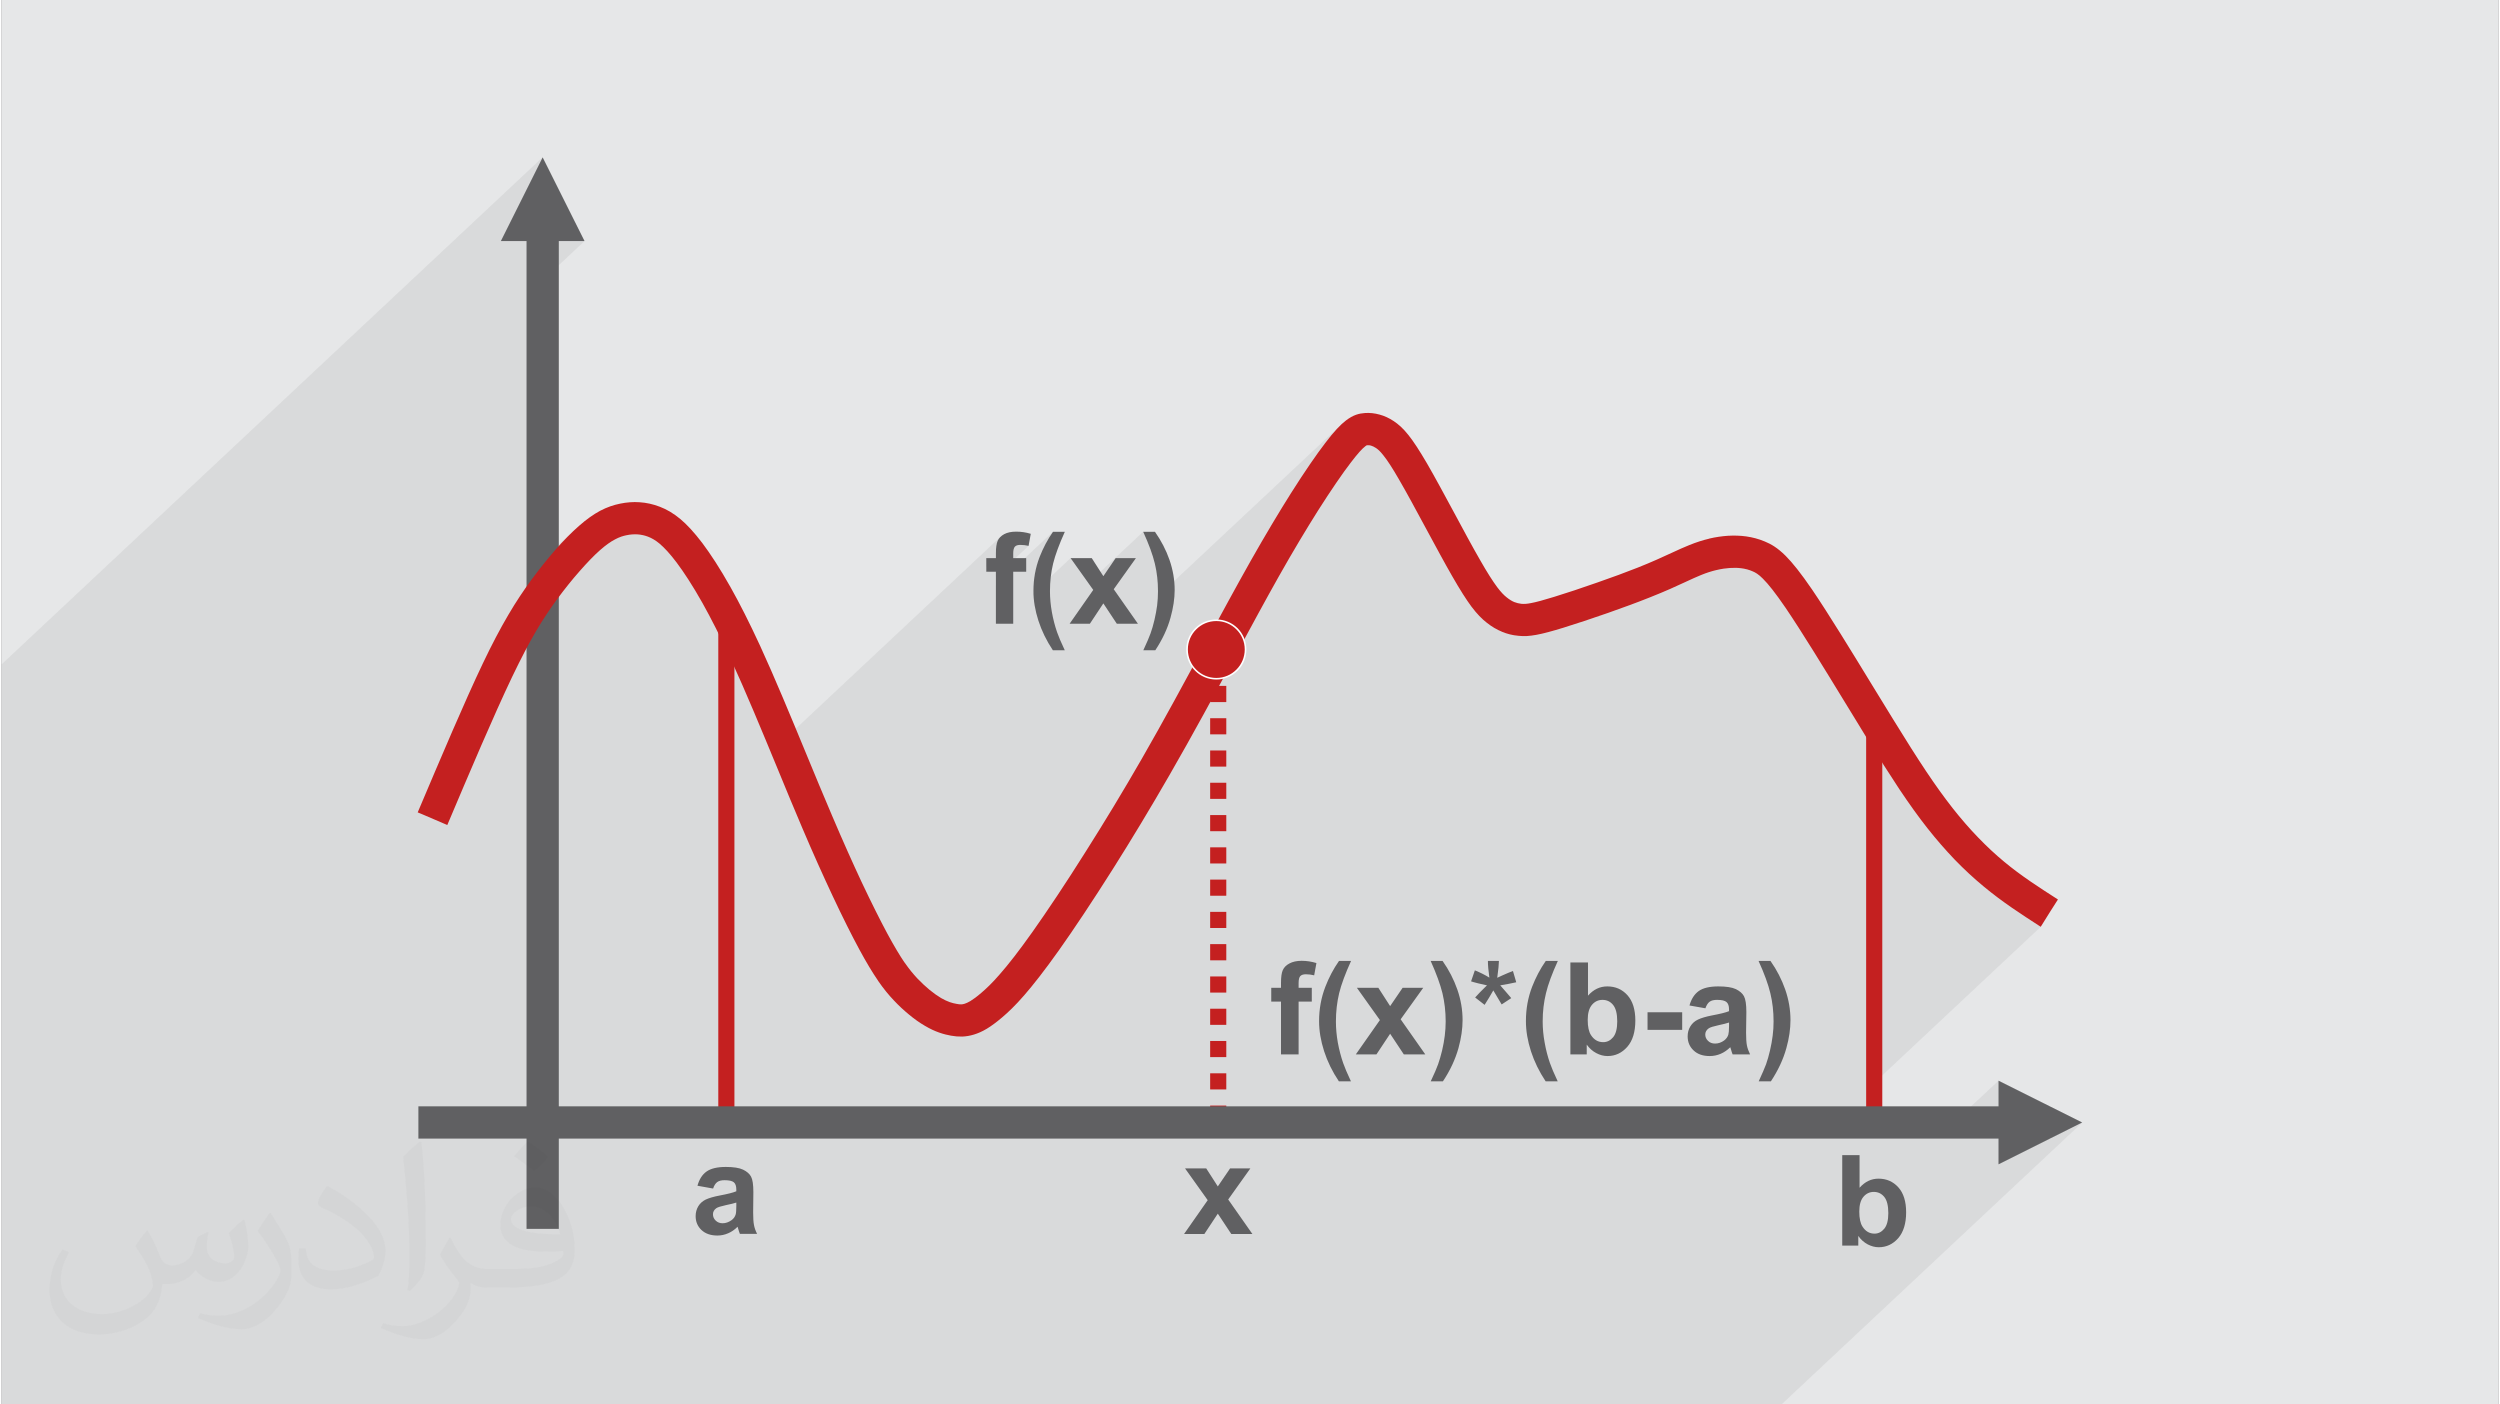 <?xml version="1.0" encoding="UTF-8"?>
<!DOCTYPE svg PUBLIC "-//W3C//DTD SVG 1.0//EN" "http://www.w3.org/TR/2001/REC-SVG-20010904/DTD/svg10.dtd">
<!-- Creator: CorelDRAW 2017 -->
<svg xmlns="http://www.w3.org/2000/svg" xml:space="preserve" width="356px" height="200px" version="1.0" shape-rendering="geometricPrecision" text-rendering="geometricPrecision" image-rendering="optimizeQuality" fill-rule="evenodd" clip-rule="evenodd"
viewBox="0 0 35600 20025"
 xmlns:xlink="http://www.w3.org/1999/xlink">
 <rect x="0" y="0" width="35600" height="20025" fill="#808080" stroke="none"/>
 <g id="Layer_x0020_1">
  <g id="_2338664255360">
   <path fill="#E6E7E8" d="M0 0l35600 0 0 20025 -35600 0 0 -20025z"/>
   <path fill="#373435" fill-opacity="0.078" d="M28472 15774l-246 230 1439 0 2 0 -4290 4021 -25377 0 0 -10552 7715 -7231 0 2 0 1409 230 -216 367 0 -597 559 0 3985 435 -408 -41 40 -41 42 -42 43 -43 45 -42 47 -43 47 -42 50 -44 51 -43 52 -43 53 -11 14 0 553 753 -705 34 -32 32 -30 30 -26 29 -23 28 -22 27 -20 26 -18 25 -16 25 -15 24 -13 22 -11 21 -10 20 -9 21 -7 20 -7 19 -6 20 -5 20 -4 19 -4 20 -3 20 -3 19 -2 20 -1 19 0 20 0 20 1 19 2 19 2 19 3 19 4 19 5 19 5 19 6 19 7 19 8 19 9 20 10 20 11 21 13 21 15 21 16 23 18 26 23 27 25 28 29 29 31 30 34 32 38 33 41 34 44 40 55 43 60 43 64 46 69 47 75 48 79 50 85 52 90 47 85 48 89 11 22 121 -113 0 348 18 36 52 107 54 112 54 117 40 86 39 88 40 90 41 92 40 93 41 95 42 97 41 97 42 99 41 99 42 100 42 100 42 101 37 89 3271 -3066 -11 13 -10 12 -8 14 -7 14 -6 16 -5 17 -4 19 -4 21 -2 23 -2 25 -2 27 0 28 0 71 -137 128 0 66 25 0 383 -358 6 -6 8 -5 8 -4 9 -4 11 -3 11 -2 12 -1 13 0 14 0 15 1 14 1 14 1 15 2 15 3 15 3 15 3 -466 436 0 126 814 -763 -28 42 -27 43 -26 44 -25 44 -23 46 -22 47 -21 48 -20 48 -20 58 -18 58 -15 58 -12 60 -10 61 -7 61 -4 62 -1 63 1 30 529 -497 254 356 781 -732 29 65 27 63 24 60 22 58 19 55 18 53 14 51 13 48 10 47 10 47 7 49 7 49 5 50 3 51 2 51 1 52 0 25 -1 26 -1 21 2621 -2456 -33 32 -35 36 -37 42 -40 47 -43 53 -46 59 -49 64 -52 72 -57 80 -59 86 -64 94 -66 100 -71 108 -73 115 -63 101 -66 106 -68 112 -70 117 -73 122 -74 128 -29 50 1470 -1377 19 -19 18 -14 5 -4 4 -3 4 -2 3 -2 2 -1 2 -1 2 0 2 0 7 -1 7 0 7 0 6 1 7 1 7 1 7 1 6 2 8 2 9 3 8 4 9 4 9 4 9 5 10 6 9 6 11 8 12 8 11 10 13 11 13 13 13 15 15 17 16 20 22 28 24 32 25 36 27 41 29 45 31 50 33 56 36 62 42 72 44 79 47 84 49 89 50 92 52 95 52 96 52 98 50 92 49 91 49 90 47 87 46 84 44 80 42 75 40 69 41 72 39 66 37 61 35 55 33 52 31 46 30 43 28 39 30 39 29 35 28 33 28 29 26 27 27 25 26 22 26 22 26 20 27 20 28 18 27 17 27 15 28 15 28 13 28 12 28 11 29 10 29 9 29 8 29 6 29 6 30 4 29 3 29 3 30 1 30 0 32 -1 32 -2 35 -4 37 -5 39 -7 36 -7 39 -8 42 -10 45 -12 48 -13 53 -15 57 -17 61 -19 68 -21 72 -23 76 -25 80 -26 82 -28 85 -28 86 -30 87 -30 77 -27 76 -28 77 -27 75 -28 74 -28 73 -27 60 -23 929 -871 0 1 -929 870 10 -4 68 -27 83 -33 76 -32 71 -30 66 -28 60 -27 57 -26 53 -24 49 -23 32 -14 31 -14 29 -14 29 -13 27 -12 26 -11 25 -11 24 -10 29 -11 28 -11 28 -9 27 -9 27 -9 26 -7 27 -8 26 -6 1 0 25 -6 24 -5 25 -4 23 -4 24 -3 23 -3 23 -2 22 -2 22 -1 22 -1 21 0 22 0 21 1 20 1 21 2 20 3 19 3 19 3 19 4 19 5 18 6 19 6 19 7 18 7 17 7 17 9 17 9 18 12 18 13 20 16 21 18 22 22 31 31 32 37 36 42 38 47 41 54 45 62 49 68 52 75 44 66 46 70 48 73 50 78 52 81 53 83 54 86 56 89 56 90 57 92 57 93 57 94 58 94 58 94 58 94 57 94 29 48 30 49 31 51 33 54 35 57 38 62 12 19 80 -74 0 203 63 103 65 104 63 100 60 95 58 92 56 87 55 83 52 80 54 79 52 76 50 73 50 70 49 67 48 66 48 63 48 61 48 61 49 60 49 58 50 58 49 56 50 55 50 54 50 53 50 51 50 49 51 49 50 48 51 46 51 46 52 45 52 43 102 83 103 79 102 74 101 72 102 69 101 67 101 66 1 0 346 -324 0 0 -346 324 100 65 3 1 0 1 -2489 2333 0 381 230 0 -81 76 1101 0 637 -596 0 366 0 0z"/>
   <path fill="none" d="M7715 17521l0 -15279"/>
   <path fill="#606062" fill-rule="nonzero" d="M7945 3437l0 14084 -460 0 0 -14084 -366 0 596 -1193 597 1193 -367 0 0 0z"/>
   <path fill="none" fill-rule="nonzero" d="M5943 16004l23724 0"/>
   <path fill="#C42020" fill-rule="nonzero" d="M5933 11582l1 -1 0 0c336,-793 672,-1586 928,-2122 131,-275 248,-496 362,-690 113,-193 219,-350 329,-500 114,-155 232,-302 345,-432 114,-129 228,-245 333,-337 111,-98 210,-167 303,-217 99,-52 192,-83 285,-102 93,-19 186,-27 279,-20 95,6 191,27 287,64 96,37 191,90 294,176 94,79 195,188 311,340 117,156 252,361 403,630 128,227 268,503 421,834 206,448 439,1010 665,1558 120,290 238,577 362,866 155,364 296,679 421,946 140,296 264,544 370,741 99,182 176,310 242,407l1 0c66,95 123,164 182,227 59,61 117,116 173,162 59,48 115,88 166,118 44,26 85,44 123,58 35,12 68,20 98,25 27,5 48,8 65,7 15,0 31,-3 50,-9 21,-7 47,-18 81,-38 41,-25 91,-61 157,-118 69,-59 153,-137 265,-267 118,-134 267,-324 465,-603 210,-297 475,-693 759,-1145 260,-410 534,-862 798,-1321 311,-540 627,-1126 923,-1675 216,-398 420,-775 632,-1151 213,-377 405,-696 570,-958 200,-316 366,-556 491,-719 126,-166 218,-262 294,-320 107,-82 188,-101 270,-107 69,-5 138,2 210,22 68,18 135,49 202,93 64,43 129,97 210,199 69,86 152,212 265,405 113,195 254,457 395,718 126,235 252,469 361,658 103,181 181,302 244,387 55,73 97,116 137,147 37,30 73,52 107,66 33,13 67,21 101,25 36,3 76,2 136,-10 76,-14 179,-42 331,-89 169,-52 394,-126 620,-206 205,-71 408,-146 572,-211 202,-80 361,-153 492,-214 89,-41 165,-76 245,-108 100,-40 193,-70 283,-91l0 -1c90,-21 179,-34 266,-40 88,-5 175,-3 261,9 90,13 178,36 264,72 92,38 182,90 297,204 98,98 217,246 379,483 234,344 567,889 873,1390 118,193 233,382 283,461 179,291 330,530 468,737 133,199 254,368 378,526 122,155 244,295 365,420 123,128 246,242 369,344 245,204 506,371 766,538l0 0 0 0 0 1 2 1 -114 179 -131 210 0 -1 -3 -1c-269,-174 -539,-347 -813,-575 -139,-115 -274,-240 -407,-377 -134,-140 -266,-291 -395,-455 -127,-161 -255,-340 -399,-555 -138,-208 -293,-452 -477,-751 -128,-208 -204,-332 -283,-462 -303,-496 -632,-1034 -861,-1371 -145,-212 -246,-339 -324,-416 -61,-62 -106,-88 -150,-106 -49,-21 -99,-34 -150,-41 -54,-8 -110,-9 -169,-5 -59,4 -122,13 -189,29l-1 0c-69,16 -141,39 -218,70 -63,25 -136,59 -223,99 -128,60 -285,132 -515,223 -177,71 -386,147 -590,219 -233,81 -463,158 -636,211 -170,52 -288,84 -381,101 -108,21 -186,23 -264,15 -79,-7 -156,-25 -232,-57 -75,-31 -148,-73 -219,-130 -70,-55 -138,-123 -220,-232 -73,-99 -160,-235 -274,-434 -102,-177 -234,-422 -367,-668 -140,-260 -281,-521 -388,-705 -99,-172 -170,-280 -227,-350 -44,-56 -75,-83 -104,-102 -26,-17 -50,-28 -71,-34 -17,-5 -36,-7 -54,-5 -4,0 -10,2 -24,13 -45,34 -109,103 -208,233 -119,155 -277,385 -468,685 -167,265 -356,579 -559,939 -178,315 -396,718 -626,1144 -289,535 -597,1106 -931,1685 -273,475 -549,931 -806,1338 -290,459 -559,863 -774,1166 -207,291 -366,493 -493,639 -132,152 -231,244 -313,314 -86,73 -157,125 -220,163 -68,41 -128,66 -183,83 -59,18 -113,27 -169,29 -55,1 -105,-3 -159,-13 -50,-9 -107,-22 -171,-45 -60,-21 -128,-52 -202,-96 -71,-41 -148,-95 -225,-159 -73,-60 -146,-127 -216,-202 -74,-78 -146,-164 -227,-282l0 -1c-80,-117 -166,-259 -268,-448 -105,-194 -233,-449 -381,-764 -132,-282 -277,-603 -429,-961 -109,-254 -235,-560 -363,-871 -222,-536 -449,-1086 -658,-1539 -146,-318 -282,-583 -405,-803 -140,-248 -263,-436 -369,-577 -93,-123 -171,-207 -239,-265 -61,-51 -113,-80 -164,-100 -51,-20 -101,-30 -152,-34 -53,-3 -105,1 -157,12 -52,10 -105,28 -163,59 -64,33 -133,82 -214,153 -85,75 -185,178 -290,298 -109,123 -218,260 -321,399 -104,142 -202,287 -304,461 -101,173 -211,382 -342,655 -266,559 -594,1332 -921,2105l0 1 0 1 -354 -152 -68 -28 0 -1 -1 0 0 0z"/>
   <path fill="#C42020" fill-rule="nonzero" d="M10219 16004l0 -7326 230 0 0 7326 -230 0z"/>
   <path fill="#C42020" fill-rule="nonzero" d="M17462 9549l-230 0 0 -230 230 0 0 230zm0 6444l-230 0 0 -230 230 0 0 230zm0 -460l-230 0 0 -230 230 0 0 230zm0 -461l-230 0 0 -230 230 0 0 230zm0 -460l-230 0 0 -230 230 0 0 230zm0 -460l-230 0 0 -230 230 0 0 230zm0 -460l-230 0 0 -231 230 0 0 231zm0 -461l-230 0 0 -230 230 0 0 230zm0 -460l-230 0 0 -230 230 0 0 230zm0 -460l-230 0 0 -230 230 0 0 230zm0 -460l-230 0 0 -230 230 0 0 230zm0 -461l-230 0 0 -230 230 0 0 230zm0 -460l-230 0 0 -230 230 0 0 230zm0 -460l-230 0 0 -230 230 0 0 230zm0 -460l-230 0 0 -231 230 0 0 231z"/>
   <path fill="#C42020" fill-rule="nonzero" d="M26815 10303l0 5625 -230 0 0 -5625 230 0z"/>
   <path fill="#C42020" d="M17320 8843c230,0 417,187 417,417 0,231 -187,417 -417,417 -231,0 -417,-186 -417,-417 0,-230 186,-417 417,-417z"/>
   <path fill="#FEFEFE" fill-rule="nonzero" d="M17320 8832c118,0 225,48 303,125 77,78 125,185 125,303 0,119 -48,226 -125,303 -78,78 -185,126 -303,126 -119,0 -226,-48 -303,-126 -78,-77 -126,-184 -126,-303 0,-118 48,-225 126,-303 77,-77 184,-125 303,-125zm286 142c-73,-74 -174,-119 -286,-119 -112,0 -214,45 -287,119 -74,73 -119,174 -119,286 0,112 45,214 119,287 73,74 175,119 287,119 112,0 213,-45 286,-119 74,-73 119,-175 119,-287 0,-112 -45,-213 -119,-286z"/>
   <path fill="#606062" fill-rule="nonzero" d="M10145 16946l-223 -40c25,-91 68,-159 130,-203 61,-43 153,-65 274,-65 110,0 193,13 247,39 53,26 92,59 113,99 22,40 33,114 33,221l-3 288c0,82 4,143 12,182 7,39 22,81 44,125l-245 0c-7,-16 -15,-40 -24,-72 -4,-15 -7,-24 -9,-29 -42,42 -87,73 -135,93 -48,21 -99,32 -153,32 -96,0 -172,-27 -227,-79 -55,-52 -83,-118 -83,-198 0,-52 13,-99 38,-141 25,-41 61,-73 106,-95 46,-21 111,-41 196,-57 116,-22 196,-42 240,-61l0 -25c0,-48 -11,-82 -35,-103 -24,-20 -68,-30 -133,-30 -44,0 -78,8 -103,26 -25,18 -45,48 -60,93l0 0zm331 200c-31,10 -81,23 -150,37 -69,15 -114,29 -135,43 -32,23 -48,52 -48,87 0,35 13,65 39,90 26,25 58,38 98,38 45,0 87,-15 128,-44 30,-22 49,-49 59,-82 6,-21 9,-61 9,-120l0 -49 0 0z"/>
   <path fill="#606062" fill-rule="nonzero" d="M16860 17594l337 -482 -323 -453 302 0 165 257 175 -257 289 0 -316 443 345 492 -301 0 -192 -290 -192 290 -289 0 0 0z"/>
   <path fill="#606062" fill-rule="nonzero" d="M26244 17760l0 -1290 247 0 0 465c76,-86 166,-130 270,-130 114,0 208,41 283,124 74,82 111,201 111,356 0,159 -38,282 -113,369 -76,86 -169,129 -277,129 -54,0 -106,-14 -158,-41 -52,-28 -97,-67 -134,-120l0 138 -229 0 0 0zm243 -486c0,97 16,169 46,215 43,67 100,100 171,100 55,0 101,-24 140,-71 38,-47 57,-120 57,-221 0,-107 -19,-184 -58,-232 -39,-47 -88,-71 -149,-71 -59,0 -108,23 -148,70 -39,46 -59,116 -59,210l0 0z"/>
   <path fill="#606062" fill-rule="nonzero" d="M14040 7958l137 0 0 -71c0,-78 8,-137 25,-176 17,-39 48,-70 93,-95 45,-24 102,-36 171,-36 71,0 140,10 208,31l-31 172c-41,-9 -79,-14 -117,-14 -36,0 -62,8 -78,25 -16,17 -24,49 -24,97l0 67 185 0 0 194 -185 0 0 741 -247 0 0 -741 -137 0 0 -194 0 0zm1119 1313l-170 0c-90,-136 -159,-276 -206,-422 -47,-146 -71,-287 -71,-424 0,-169 29,-329 87,-481 51,-131 115,-252 192,-362l169 0c-80,177 -136,328 -167,453 -30,124 -45,256 -45,396 0,96 9,194 27,295 18,101 43,196 74,287 21,60 57,146 110,258zm69 -378l337 -482 -323 -453 302 0 165 257 175 -257 289 0 -316 443 345 492 -301 0 -192 -290 -192 290 -289 0 0 0zm1051 378c49,-105 83,-185 103,-240 20,-56 39,-120 56,-193 17,-72 29,-141 38,-206 8,-66 12,-133 12,-201 0,-140 -15,-272 -45,-396 -30,-125 -85,-276 -166,-453l168 0c88,126 158,259 207,400 49,142 74,285 74,430 0,123 -20,254 -59,394 -43,157 -116,312 -217,465l-171 0 0 0z"/>
   <path fill="#606062" fill-rule="nonzero" d="M18103 14084l139 0 0 -72c0,-80 8,-140 25,-179 18,-40 49,-72 95,-96 46,-25 104,-38 174,-38 71,0 142,11 211,32l-32 175c-41,-10 -80,-15 -118,-15 -37,0 -64,9 -80,26 -16,17 -24,50 -24,99l0 68 188 0 0 197 -188 0 0 752 -251 0 0 -752 -139 0 0 -197zm1136 1333l-172 0c-92,-137 -162,-280 -210,-428 -48,-149 -72,-292 -72,-431 0,-172 30,-334 89,-488 51,-133 116,-256 195,-369l172 0c-82,180 -139,334 -170,460 -30,127 -46,261 -46,403 0,98 9,197 27,300 19,102 44,199 76,292 21,61 58,148 111,261l0 0zm70 -384l343 -489 -328 -460 306 0 168 261 178 -261 294 0 -322 449 351 500 -306 0 -195 -294 -195 294 -294 0zm1068 384c50,-106 85,-187 105,-243 20,-57 39,-122 57,-196 17,-74 30,-144 38,-210 8,-67 13,-135 13,-204 0,-142 -16,-276 -46,-403 -31,-126 -87,-280 -168,-460l170 0c90,128 160,264 210,407 50,144 75,289 75,437 0,124 -20,258 -59,400 -45,160 -118,317 -221,472l-174 0 0 0zm768 -1090l-135 -105c44,-49 88,-95 134,-139 19,-18 31,-29 35,-34 -15,-3 -57,-12 -127,-29 -51,-13 -84,-22 -100,-28l54 -157c77,31 146,66 207,104 -14,-97 -21,-176 -21,-238l157 0c0,44 -8,124 -24,240 12,-4 37,-16 76,-35 54,-24 103,-45 148,-62l47 161c-66,15 -142,30 -228,44l106 122c21,24 38,44 51,60l-137 90 -119 -200c-36,64 -77,133 -124,206l0 0zm1042 1090l-172 0c-91,-137 -161,-280 -209,-428 -48,-149 -72,-292 -72,-431 0,-172 29,-334 88,-488 52,-133 116,-256 195,-369l172 0c-82,180 -139,334 -169,460 -31,127 -47,261 -47,403 0,98 9,197 28,300 18,102 43,199 75,292 21,61 58,148 111,261l0 0zm181 -384l0 -1310 251 0 0 473c78,-88 169,-132 275,-132 116,0 211,41 287,125 75,84 113,204 113,361 0,163 -38,288 -115,376 -77,87 -171,131 -281,131 -55,0 -108,-14 -161,-42 -53,-28 -98,-68 -136,-121l0 139 -233 0 0 0zm247 -493c0,99 16,172 47,219 44,67 101,100 174,100 55,0 102,-23 142,-71 39,-48 58,-123 58,-225 0,-109 -20,-187 -59,-235 -39,-48 -90,-72 -151,-72 -60,0 -110,23 -150,70 -40,47 -61,118 -61,214zm853 144l0 -251 494 0 0 251 -494 0zm825 -308l-227 -40c26,-93 70,-161 132,-206 63,-44 156,-66 279,-66 112,0 196,13 251,39 54,27 93,60 115,101 22,41 34,116 34,225l-4 293c0,83 4,144 12,184 8,40 23,82 45,127l-249 0c-7,-16 -15,-41 -24,-73 -4,-15 -7,-25 -9,-29 -43,42 -88,73 -137,94 -49,21 -101,32 -156,32 -97,0 -174,-26 -230,-80 -56,-52 -85,-119 -85,-201 0,-53 13,-101 39,-143 26,-42 61,-74 108,-96 46,-22 112,-42 199,-59 117,-22 199,-42 244,-61l0 -26c0,-49 -12,-83 -36,-104 -24,-21 -69,-31 -135,-31 -45,0 -80,8 -105,26 -25,18 -45,49 -61,94l0 0zm337 203c-32,11 -83,24 -153,39 -70,15 -115,29 -137,44 -32,23 -49,52 -49,88 0,35 13,66 40,91 26,26 59,38 100,38 45,0 88,-14 129,-44 30,-23 50,-50 60,-83 6,-22 10,-62 10,-123l0 -50 0 0zm423 838c49,-106 84,-187 105,-243 20,-57 39,-122 56,-196 17,-74 30,-144 38,-210 9,-67 13,-135 13,-204 0,-142 -15,-276 -46,-403 -30,-126 -86,-280 -168,-460l170 0c90,128 160,264 210,407 50,144 75,289 75,437 0,124 -19,258 -59,400 -44,160 -118,317 -220,472l-174 0 0 0z"/>
   <path fill="#606062" fill-rule="nonzero" d="M28472 16234l-22529 0 0 -460 22529 0 0 -366 1193 596 -1193 597 0 -367 0 0z"/>
   <path fill="#373435" fill-opacity="0.031" d="M2082 17547c68,103 112,202 155,312 32,64 49,183 199,183 44,0 107,-14 163,-45 63,-33 111,-83 136,-159l60 -202 146 -72 10 10c-20,76 -25,149 -25,206 0,169 146,233 262,233 68,0 129,-33 129,-95 0,-80 -34,-216 -78,-338 68,-68 136,-136 214,-191l12 6c34,144 53,286 53,381 0,93 -41,196 -75,264 -70,132 -194,237 -344,237 -114,0 -241,-57 -328,-163l-5 0c-82,102 -209,194 -412,194l-63 0c-10,134 -39,229 -83,314 -121,237 -480,404 -818,404 -470,0 -706,-272 -706,-633 0,-223 73,-431 185,-578l92 38c-70,134 -117,261 -117,385 0,338 275,499 592,499 294,0 658,-187 724,-404 -25,-237 -114,-349 -250,-565 41,-72 94,-144 160,-221l12 0 0 0zm5421 -1274c99,62 196,136 291,220 -53,75 -119,143 -201,203 -95,-77 -190,-143 -287,-213 66,-74 131,-146 197,-210l0 0zm51 926c-160,0 -291,105 -291,183 0,167 320,219 703,217 -48,-196 -216,-400 -412,-400zm-359 895c208,0 390,-6 529,-41 155,-40 286,-118 286,-172 0,-14 0,-31 -5,-45 -87,8 -187,8 -274,8 -282,0 -498,-64 -583,-222 -21,-44 -36,-93 -36,-149 0,-153 66,-303 182,-406 97,-85 204,-138 313,-138 197,0 354,158 464,408 60,136 101,293 101,491 0,132 -36,243 -118,326 -153,148 -435,204 -867,204l-196 0 0 0 -51 0c-107,0 -184,-19 -245,-66l-10 0c3,25 5,49 5,72 0,97 -32,221 -97,320 -192,286 -400,410 -580,410 -182,0 -405,-70 -606,-161l36 -70c65,27 155,45 279,45 325,0 752,-313 805,-618 -12,-25 -34,-58 -65,-93 -95,-113 -155,-208 -211,-307 48,-95 92,-171 133,-240l17 -2c139,283 265,446 546,446l44 0 0 0 204 0 0 0zm-1408 299c24,-130 26,-276 26,-413l0 -202c0,-377 -48,-926 -87,-1283 68,-74 163,-160 238,-218l22 6c51,450 63,971 63,1452 0,126 -5,249 -17,340 -7,114 -73,200 -214,332l-31 -14zm-1449 -596c7,177 94,317 398,317 189,0 349,-49 526,-134 32,-14 49,-33 49,-49 0,-111 -85,-258 -228,-392 -139,-126 -323,-237 -495,-311 -59,-25 -78,-52 -78,-77 0,-51 68,-158 124,-235l19 -2c197,103 417,256 580,427 148,157 240,316 240,489 0,128 -39,249 -102,361 -216,109 -446,192 -674,192 -277,0 -466,-130 -466,-436 0,-33 0,-84 12,-150l95 0 0 0zm-501 -503l172 278c63,103 122,215 122,392l0 227c0,183 -117,379 -306,573 -148,132 -279,188 -400,188 -180,0 -386,-56 -624,-159l27 -70c75,20 162,37 269,37 342,-2 692,-252 852,-557 19,-35 26,-68 26,-91 0,-35 -19,-74 -34,-109 -87,-165 -184,-315 -291,-454 56,-88 112,-173 173,-257l14 2 0 0z"/>
  </g>
 </g>
</svg>

